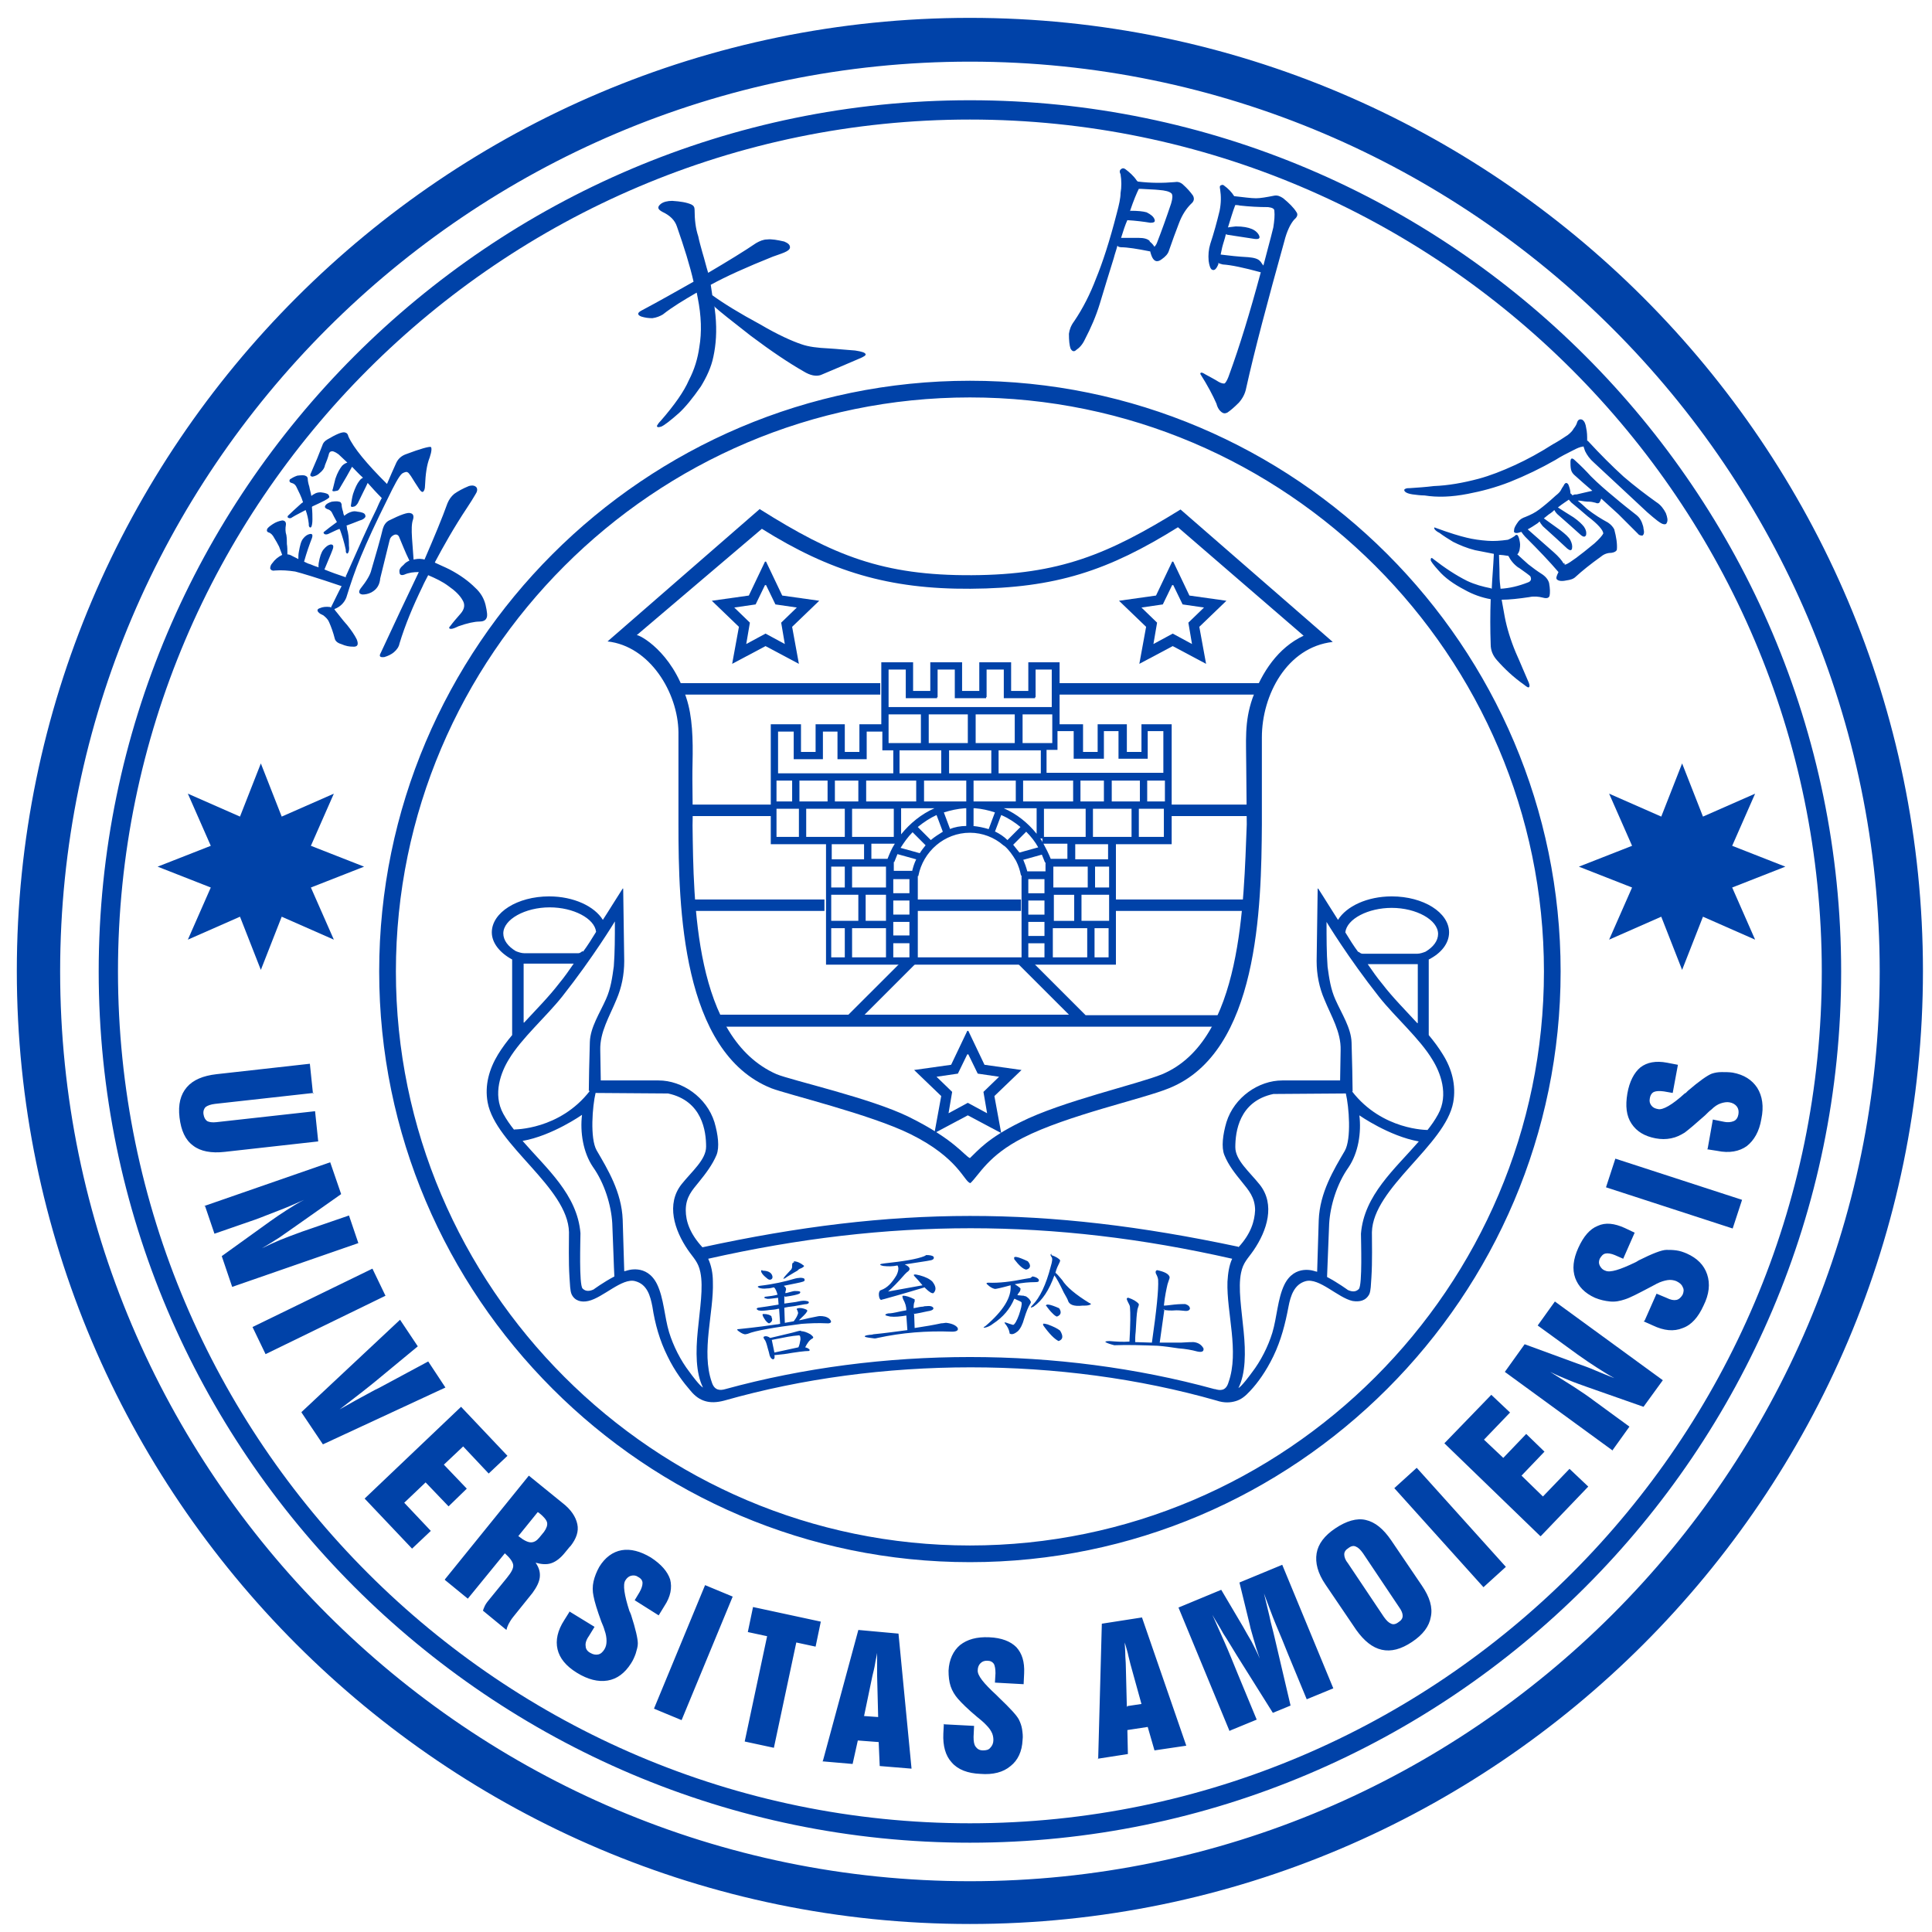 <?xml version="1.0" encoding="UTF-8"?>
<svg width="100pt" height="100pt" version="1.1" viewBox="0 0 100 100" xmlns="http://www.w3.org/2000/svg" xmlns:cc="http://creativecommons.org/ns#" xmlns:dc="http://purl.org/dc/elements/1.1/" xmlns:rdf="http://www.w3.org/1999/02/22-rdf-syntax-ns#">
<g transform="matrix(.404 0 0 .404 -.697 -.723)" fill="#0042a8" fill-rule="evenodd">
<path d="m35.145 99.598 2.672 6.812 6.68-2.938-2.941 6.68 6.816 2.672-6.816 2.672 2.941 6.68-6.68-2.941-2.672 6.816-2.672-6.816-6.68 2.941 2.938-6.68-6.812-2.672 6.812-2.672-2.938-6.68 6.68 2.938zm182.09 0 2.672 6.812 6.68-2.938-2.938 6.68 6.812 2.672-6.812 2.672 2.938 6.68-6.68-2.941-2.672 6.816-2.672-6.816-6.68 2.941 2.941-6.68-6.816-2.672 6.816-2.672-2.941-6.68 6.68 2.938z"/>
<path d="m205.07 58.117c0-0.469 0-0.934-0.133-1.535-0.066-0.469-0.199-0.805-0.469-1.004-0.266-0.133-0.535-0.066-0.668 0.27-0.066 0.266-0.199 0.531-0.469 0.867-0.133 0.266-0.398 0.535-0.734 0.801-0.602 0.402-1.199 0.801-1.938 1.203-1.668 1.066-3.269 1.938-4.875 2.672-1.602 0.734-3.141 1.336-4.609 1.734-2.004 0.535-3.941 0.871-5.742 0.938-1.07 0.133-2.07 0.199-3.074 0.266-0.199 0-0.402 0-0.535 0.066-0.199 0.066-0.266 0.203-0.066 0.402 0.133 0.133 0.469 0.266 0.938 0.332 0.531 0.07 1.066 0.137 1.535 0.137 1.668 0.266 3.473 0.199 5.543-0.203 1.738-0.332 3.539-0.801 5.41-1.535 2.004-0.801 3.941-1.738 5.812-2.805 0.734-0.469 1.402-0.801 2.07-1.137 0.402-0.199 0.734-0.398 1.203-0.535 0.133 0 0.266-0.066 0.332-0.066 0.066 0.203 0.137 0.402 0.203 0.602 0.266 0.535 0.602 1.004 1.133 1.469 2.207 2.07 4.477 4.144 6.816 6.348 1.066 0.934 1.734 1.469 2.07 1.535 0.266 0.066 0.398 0 0.465-0.199 0.137-0.27 0.066-0.668-0.133-1.203-0.266-0.535-0.668-1.07-1.203-1.402-1.402-1.004-2.805-2.07-4.207-3.273-1.469-1.336-3.004-2.871-4.543-4.543-0.066-0.066-0.066-0.066-0.133-0.066zm-60.051-24.715c0.066 0 0.199 0.066 0.336 0.066 0.801 0 2.07 0.199 3.738 0.535 0 0.066 0.066 0.266 0.133 0.469 0.27 0.801 0.738 1 1.336 0.531 0.469-0.332 0.805-0.668 0.938-1.133 0.398-1.137 0.801-2.273 1.27-3.477 0.398-1.066 0.934-1.867 1.535-2.469 0.402-0.336 0.469-0.668 0.266-1.07-0.332-0.469-0.734-0.934-1.336-1.469-0.332-0.266-0.668-0.336-1-0.266-1.535 0.133-3.074 0.133-4.742-0.07 0 0-0.066-0.066-0.133-0.133-0.402-0.602-0.938-1.066-1.473-1.469-0.199-0.133-0.398-0.133-0.598 0.066-0.137 0.133-0.137 0.336 0 0.602 0.133 0.801 0.133 1.672 0 2.406 0 0.668-0.203 1.535-0.469 2.535-0.938 3.676-1.871 6.481-2.672 8.418-0.734 1.938-1.672 3.809-2.805 5.477-0.402 0.535-0.602 1.07-0.668 1.605 0 0.867 0.066 1.469 0.199 1.867 0.199 0.402 0.469 0.469 0.734 0.203 0.402-0.27 0.801-0.668 1.137-1.402 0.734-1.402 1.402-2.941 1.871-4.477 0.598-2.004 1.199-3.941 1.801-5.879 0.133-0.535 0.336-1.066 0.469-1.602zm4.008-0.734c-0.266-0.27-0.734-0.402-1.402-0.402h-2.269c0.266-0.867 0.531-1.668 0.801-2.269 1.137 0.066 2.137 0.199 2.938 0.332 0.535 0 0.668-0.133 0.535-0.465-0.133-0.336-0.469-0.602-1-0.871-0.469-0.133-1.137-0.199-2.074-0.199 0 0-0.066 0.066-0.066 0.066 0.469-1.402 0.871-2.336 1.137-2.871h0.336c0.867 0.066 1.602 0.066 2.203 0.133 0.867 0.066 1.402 0.199 1.668 0.469 0.137 0.199 0.137 0.602-0.066 1.27-0.602 1.801-1.203 3.473-1.801 5.008-0.07 0.199-0.203 0.402-0.336 0.535-0.133-0.199-0.266-0.402-0.602-0.668zm8.75 2.805c0.133 0.066 0.336 0.133 0.602 0.199 1.07 0.066 2.672 0.402 4.875 1.004-1.402 5.211-2.738 9.551-4.008 13.023-0.199 0.602-0.398 1.004-0.598 1.203-0.137 0.066-0.469 0-0.805-0.199-0.531-0.336-1.066-0.602-1.668-0.938-0.402-0.266-0.668-0.332-0.668-0.066 0.934 1.473 1.602 2.738 2.07 3.809 0.133 0.535 0.402 0.934 0.734 1.137 0.199 0.133 0.402 0.133 0.668 0 0.402-0.27 0.867-0.668 1.469-1.27 0.469-0.535 0.801-1.137 0.938-1.871 1.066-4.809 2.738-11.09 4.875-18.77 0.332-1.336 0.801-2.269 1.27-2.805 0.398-0.336 0.535-0.668 0.266-1.004-0.332-0.535-0.934-1.133-1.668-1.734-0.402-0.27-0.734-0.402-1.137-0.336-1 0.199-1.805 0.336-2.336 0.336-0.668 0-1.605-0.137-2.809-0.27-0.332-0.535-0.801-1-1.27-1.336-0.133-0.133-0.266-0.133-0.398-0.066-0.199 0.066-0.199 0.199-0.133 0.535 0.133 0.867 0.133 1.738-0.066 2.738-0.336 1.402-0.738 2.871-1.203 4.273-0.203 0.668-0.27 1.406-0.203 2.141 0.07 0.531 0.203 0.934 0.336 1.066 0.332 0.27 0.602 0.066 0.867-0.535 0-0.066 0.066-0.133 0.066-0.133zm5.41-0.199c-0.266-0.336-0.801-0.469-1.535-0.535-1.27-0.066-2.473-0.199-3.539-0.336 0.066-0.266 0.133-0.598 0.199-0.934 0.133-0.535 0.336-1.07 0.469-1.668 0 0 0.066 0 0.199 0.066 1.336 0.199 2.539 0.398 3.473 0.531 0.535 0.07 0.734-0.066 0.602-0.398-0.133-0.336-0.469-0.668-0.934-0.867-0.469-0.203-1.137-0.336-2.07-0.336-0.402 0.066-0.734 0.066-1.004 0.133 0.336-1.066 0.602-2.004 0.938-2.871 0.133 0 0.332 0 0.598 0.066 1.203 0.133 2.406 0.199 3.609 0.199 0.535 0.066 0.801 0.203 0.801 0.469 0.066 0.602 0 1.27-0.133 2.137-0.402 1.672-0.867 3.273-1.27 4.879-0.133-0.137-0.199-0.27-0.336-0.469zm-70 5.742c0.734 0.668 2.336 1.938 4.742 3.809 2.672 2.004 4.875 3.473 6.746 4.543 0.867 0.535 1.602 0.668 2.203 0.469 1.738-0.738 3.34-1.406 4.875-2.074 0.668-0.266 0.938-0.465 0.871-0.598-0.066-0.203-0.469-0.336-1.336-0.469-1.07-0.066-2.207-0.199-3.406-0.27-1.402-0.066-2.539-0.199-3.477-0.531-1.199-0.402-3.004-1.203-5.273-2.539-2.606-1.402-4.676-2.672-6.148-3.742-0.066-0.465-0.133-0.867-0.199-1.336 1.938-1.066 4.609-2.269 7.949-3.606 0.535-0.199 1-0.336 1.469-0.535s0.734-0.402 0.734-0.668c0-0.332-0.266-0.535-0.734-0.734-0.867-0.199-1.602-0.336-2.203-0.266-0.469 0-0.938 0.199-1.402 0.465-1.469 1.004-3.543 2.273-6.144 3.809-0.27-0.867-0.469-1.738-0.738-2.606-0.199-0.734-0.398-1.402-0.531-2.07-0.336-1.004-0.469-2.137-0.469-3.406 0-0.336-0.133-0.535-0.402-0.668-0.602-0.27-1.402-0.402-2.469-0.469-0.602 0-1.137 0.133-1.473 0.402-0.465 0.398-0.398 0.668 0.203 1 1 0.469 1.602 1.07 1.871 1.871 0.934 2.672 1.668 5.012 2.137 7.082-2.137 1.199-4.344 2.469-6.746 3.738-0.469 0.27-0.469 0.535 0.066 0.734 0.465 0.137 0.867 0.203 1.402 0.203 0.535-0.066 1-0.27 1.336-0.469 1.27-1.004 2.738-1.871 4.34-2.805 0.066 0.199 0.066 0.398 0.137 0.668 0.465 2.336 0.531 4.406 0.199 6.344-0.199 1.402-0.602 2.805-1.336 4.211-0.602 1.402-1.805 3.137-3.609 5.207-0.266 0.27-0.398 0.469-0.465 0.602-0.066 0.203 0.133 0.27 0.535 0.133 0.332-0.133 1.066-0.668 2.269-1.734 0.801-0.734 1.738-1.871 2.805-3.406 0.734-1.203 1.336-2.473 1.605-3.809 0.332-1.535 0.465-3.273 0.266-5.344-0.066-0.402-0.066-0.734-0.133-1.137zm-51.434 25.652c0.465-0.203 1-0.469 1.535-0.734 0.266-0.137 0.469-0.27 0.602-0.402 0.066-0.066 0-0.199-0.066-0.332-0.066-0.137-0.402-0.27-1.004-0.336-0.332 0-0.602 0.066-0.801 0.199-0.133 0.066-0.266 0.137-0.402 0.27-0.066-0.402-0.199-0.801-0.266-1.203-0.133-0.402-0.199-0.801-0.199-1.004 0-0.199-0.133-0.332-0.336-0.398-0.133-0.066-0.465-0.066-1 0-0.402 0.133-0.734 0.332-0.938 0.469-0.133 0.199-0.066 0.398 0.203 0.465 0.266 0.066 0.465 0.203 0.602 0.469 0.332 0.668 0.668 1.336 0.867 2.004-0.066 0.066-0.133 0.066-0.199 0.133-0.738 0.668-1.336 1.203-1.738 1.605-0.066 0.133-0.066 0.199 0.066 0.266 0.133 0.066 0.336 0.066 0.469-0.066 0.535-0.336 1.133-0.602 1.734-0.938 0.203 0.535 0.336 1.137 0.402 1.738 0 0.199 0 0.336 0.066 0.402 0.066 0.133 0.199 0.133 0.266 0 0.07-0.137 0.137-0.469 0.137-0.938 0-0.398 0-0.934-0.066-1.602zm4.34 2.469c0.535-0.199 1.07-0.398 1.738-0.668 0.266-0.066 0.535-0.199 0.668-0.398 0.066-0.066 0.066-0.199 0-0.336-0.066-0.199-0.402-0.332-1.004-0.398-0.266-0.066-0.535-0.066-0.867 0.066-0.199 0.066-0.469 0.199-0.801 0.469-0.066-0.137-0.133-0.336-0.133-0.469-0.137-0.402-0.203-0.734-0.203-1.004-0.066-0.199-0.133-0.332-0.332-0.332-0.133-0.066-0.469-0.066-0.938 0-0.398 0.133-0.668 0.266-0.801 0.469-0.133 0.199-0.066 0.332 0.199 0.465 0.27 0.066 0.469 0.203 0.602 0.402 0.203 0.398 0.402 0.801 0.668 1.27-0.734 0.535-1.27 0.934-1.668 1.27-0.066 0.066-0.066 0.133 0.066 0.266 0.133 0.066 0.266 0.066 0.469 0 0.465-0.199 0.934-0.469 1.469-0.668 0 0 0 0.066 0.066 0.133 0.266 0.734 0.535 1.605 0.734 2.539 0 0.199 0 0.336 0.066 0.402 0.066 0.133 0.199 0.133 0.27-0.066 0.066-0.137 0.133-0.402 0.066-0.871 0-0.465 0-1.066-0.137-1.734-0.066-0.203-0.133-0.469-0.133-0.734zm-1.535 10.688c0.734-0.266 1.27-0.801 1.535-1.469 0.535-1.734 1.137-3.539 1.871-5.277 0.801-1.938 1.938-4.406 3.406-7.348 0.867-1.801 1.469-2.938 1.871-3.273 0.332-0.199 0.602-0.266 0.734-0.133 0.066 0 0.199 0.203 0.402 0.469 0.332 0.535 0.668 1.07 1.066 1.668 0.199 0.27 0.336 0.402 0.469 0.336 0.133-0.066 0.266-0.336 0.266-0.801 0.066-1.402 0.203-2.606 0.602-3.609 0.27-0.801 0.27-1.27 0.133-1.336-0.199-0.066-1.27 0.203-3.203 0.938-0.535 0.199-0.938 0.535-1.203 1.066-0.402 0.871-0.801 1.805-1.203 2.738-2.606-2.602-4.273-4.606-4.941-6.078-0.07-0.332-0.203-0.465-0.469-0.531-0.402-0.07-1.137 0.266-2.273 0.934-0.332 0.199-0.531 0.469-0.598 0.734-0.402 1.07-0.871 2.203-1.406 3.406-0.199 0.402-0.199 0.535 0.137 0.602 0.332-0.066 0.668-0.199 0.934-0.469 0.336-0.266 0.602-0.602 0.668-1 0.199-0.469 0.402-1.004 0.535-1.535 0.066-0.137 0.133-0.203 0.199-0.203 0.199-0.133 0.535 0 1.004 0.336 0.332 0.332 0.734 0.668 1.133 1.066-0.199 0.066-0.398 0.137-0.668 0.402-0.266 0.332-0.602 0.867-0.867 1.668-0.133 0.469-0.199 0.871-0.332 1.336-0.137 0.27 0 0.336 0.531 0.203 0.137 0 0.27-0.133 0.402-0.402 0.602-1 1.137-1.938 1.535-2.672 0.402 0.402 0.871 0.938 1.402 1.402-0.133 0.066-0.332 0.203-0.465 0.402-0.27 0.332-0.535 0.867-0.805 1.668-0.133 0.469-0.199 0.938-0.266 1.402-0.066 0.27 0.066 0.336 0.469 0.203 0.133-0.066 0.266-0.203 0.398-0.402 0.469-1 0.938-1.871 1.27-2.606 0.535 0.602 1.137 1.27 1.805 1.938-0.266 0.469-0.469 0.938-0.668 1.402-1.07 2.137-2.34 5.012-3.875 8.484-0.066 0.066-0.066 0.133-0.066 0.266-1-0.332-1.938-0.668-2.738-1 0.402-1.004 0.801-1.871 1.07-2.606 0.133-0.402 0.066-0.602-0.27-0.602-0.332 0.066-0.602 0.266-0.934 0.668-0.27 0.336-0.469 0.934-0.602 1.738 0 0.199-0.066 0.398 0 0.531-0.402-0.133-0.801-0.266-1.07-0.398-0.266-0.066-0.535-0.199-0.801-0.336 0.336-1.199 0.668-2.137 1.004-3.004 0.133-0.402 0.066-0.602-0.27-0.535-0.332 0.066-0.602 0.266-0.867 0.602-0.27 0.332-0.402 0.934-0.535 1.668-0.066 0.336-0.066 0.602-0.066 0.938-0.402-0.199-0.668-0.336-0.801-0.402-0.203-0.133-0.469-0.199-0.602-0.199 0-0.535 0-0.934-0.066-1.336 0-0.336 0-0.734-0.066-1.137-0.137-0.398-0.137-0.867-0.066-1.27 0.066-0.398-0.137-0.602-0.469-0.602-0.402 0.07-0.801 0.203-1.203 0.469-0.402 0.27-0.668 0.469-0.734 0.668-0.066 0.199 0 0.336 0.199 0.402 0.27 0.066 0.535 0.332 0.734 0.734 0.203 0.332 0.402 0.668 0.602 1.066 0.133 0.336 0.27 0.738 0.402 1.07-0.535 0.266-0.938 0.602-1.27 1.07-0.199 0.199-0.266 0.465-0.266 0.668 0.066 0.199 0.266 0.332 0.598 0.266 0.871-0.066 1.738 0 2.606 0.133 0.805 0.203 2.809 0.801 5.945 1.871-0.465 0.867-0.867 1.738-1.27 2.539-0.066 0.066-0.066 0.133-0.066 0.199 0 0-0.066 0-0.133-0.066-0.535-0.066-1 0-1.27 0.133-0.469 0.133-0.469 0.402 0 0.734 0.133 0.066 0.27 0.137 0.402 0.203 0.332 0.266 0.602 0.531 0.734 0.867 0.266 0.602 0.535 1.336 0.734 2.137 0.066 0.27 0.332 0.535 0.801 0.668 0.602 0.266 1.07 0.336 1.469 0.336 0.668 0.066 0.805-0.27 0.535-0.938-0.266-0.535-0.668-1.133-1.203-1.801-0.668-0.738-1.133-1.406-1.535-1.871zm12.891-6.012c1.07-2.004 2.406-4.406 4.141-7.012 0.402-0.602 0.734-1.137 1.004-1.602 0.266-0.402 0.332-0.668 0.199-0.938-0.199-0.266-0.535-0.332-1-0.199-0.805 0.332-1.402 0.668-1.871 1-0.402 0.336-0.668 0.734-0.867 1.203-0.668 1.871-1.672 4.277-2.941 7.215-0.066 0-0.199-0.066-0.332-0.066-0.402-0.066-0.734 0-1.07 0.066-0.066-0.867-0.133-1.805-0.199-2.738-0.066-1.07-0.066-1.871 0.133-2.406 0.133-0.465 0-0.734-0.336-0.801-0.332-0.133-1.266 0.199-2.738 0.934-0.398 0.203-0.668 0.602-0.801 1.07-0.332 1.402-0.867 3.207-1.469 5.277-0.133 0.602-0.602 1.402-1.402 2.402-0.27 0.402-0.199 0.672 0.266 0.738 0.336 0 0.734-0.066 1.137-0.27 0.734-0.398 1.07-1 1.137-1.801 0.133-0.535 0.531-2.141 1.199-4.879 0.07-0.332 0.27-0.535 0.535-0.668 0.27-0.133 0.535-0.066 0.668 0.203 0.402 0.934 0.801 2.004 1.336 3.07-0.266 0.133-0.535 0.27-0.734 0.535-0.398 0.332-0.602 0.602-0.535 0.934 0 0.336 0.203 0.469 0.602 0.336 0.602-0.27 1.203-0.336 1.871-0.336-1.535 3.207-3.141 6.613-4.875 10.355-0.27 0.465-0.066 0.602 0.465 0.535 0.469-0.137 0.871-0.336 1.203-0.602 0.402-0.336 0.668-0.734 0.734-1.137 0.734-2.406 1.738-4.809 2.941-7.281 0.199-0.469 0.465-0.934 0.734-1.469 0.934 0.402 1.805 0.801 2.606 1.402 0.867 0.602 1.469 1.203 1.801 1.805 0.336 0.535 0.27 1.133-0.266 1.734-0.469 0.535-0.934 1.07-1.336 1.605-0.199 0.199-0.133 0.332 0.133 0.332 0.203 0 0.535-0.133 0.938-0.332 1.133-0.402 2.07-0.602 2.672-0.602 0.465 0 0.801-0.133 0.934-0.469 0.133-0.266 0.066-0.801-0.133-1.668-0.199-0.805-0.602-1.539-1.336-2.207-0.801-0.801-1.871-1.602-3.273-2.336-0.668-0.336-1.336-0.602-1.871-0.867zm139.2-3.871c0.137 0.199 0.27 0.398 0.469 0.602 1.672 1.668 3.141 3.203 4.277 4.539-0.27 0.535-0.336 0.805-0.203 0.938 0.203 0.199 0.602 0.266 1.203 0.133 0.535-0.066 0.934-0.199 1.203-0.469 0.801-0.734 1.871-1.602 3.273-2.606 0.398-0.332 0.867-0.465 1.336-0.465 0.398-0.066 0.602-0.203 0.668-0.402 0.066-0.734-0.066-1.602-0.336-2.606-0.133-0.266-0.398-0.602-0.801-0.867-0.867-0.469-1.738-1.004-2.672-1.738-0.402-0.398-0.801-0.734-1.203-1.066h0.27c0.398 0.066 0.801 0.133 1.27 0.133 0.199 0 0.465 0.066 0.734 0.133 0.266 0.133 0.465 0.066 0.531-0.066 0.07-0.133 0.137-0.266 0.203-0.469 0.668 0.602 1.402 1.27 2.203 2.004 0.934 0.938 1.738 1.738 2.473 2.473 0.133 0.199 0.332 0.266 0.602 0.266 0.199-0.133 0.266-0.398 0.133-0.934 0-0.133-0.066-0.402-0.199-0.734-0.137-0.336-0.336-0.668-0.668-0.938-0.938-0.734-1.871-1.469-2.809-2.269-1.133-0.934-2.137-1.805-3.07-2.738-0.602-0.668-1.27-1.336-2.004-2.004-0.402-0.402-0.602-0.336-0.602 0.199 0 0.27 0 0.602 0.066 0.938 0.066 0.332 0.266 0.602 0.602 0.867 0.602 0.535 1.336 1.203 2.137 1.871-0.535 0.133-1.203 0.266-2.004 0.465-0.199 0-0.402 0-0.535 0.137-0.066-0.137-0.199-0.203-0.266-0.27 0-0.398-0.133-0.801-0.27-1.133-0.066-0.137-0.199-0.203-0.332-0.203-0.066 0.066-0.199 0.133-0.266 0.336-0.137 0.199-0.27 0.398-0.402 0.668-0.133 0.199-0.336 0.398-0.602 0.602-0.867 0.801-1.602 1.402-2.137 1.801-0.535 0.402-1.07 0.668-1.738 0.938-0.398 0.133-0.734 0.332-0.934 0.602-0.336 0.465-0.535 0.801-0.535 1.066-0.066 0.27 0 0.402 0.336 0.402 0.133 0 0.332-0.066 0.531-0.133zm5.414 4.074c-0.203-0.402-0.668-0.938-1.27-1.469-1.203-1.07-2.273-2.004-3.34-2.941 0.398-0.199 0.801-0.469 1.199-0.734 0.137-0.066 0.203-0.199 0.336-0.266 0.066 0.199 0.199 0.332 0.402 0.602 1.199 1.066 2.269 2.07 3.137 2.871 0.336 0.266 0.535 0.266 0.602 0 0.066-0.336 0-0.668-0.199-1.07-0.199-0.398-0.668-0.801-1.27-1.27-0.734-0.531-1.469-1.066-2.137-1.535 0.266-0.199 0.535-0.469 0.867-0.668 0.199-0.133 0.336-0.266 0.469-0.402 0.066 0.137 0.199 0.336 0.398 0.535 1.137 1.004 2.207 1.938 3.008 2.672 0.332 0.27 0.535 0.27 0.668 0 0.066-0.332 0-0.668-0.27-1.066-0.266-0.336-0.668-0.734-1.336-1.203-0.734-0.469-1.402-0.867-2.004-1.27 0.668-0.535 1.137-0.801 1.406-1.004 0.066 0.137 0.199 0.203 0.266 0.336 0.801 0.668 1.535 1.27 2.137 1.805 1.336 1 2.004 1.801 2.004 2.203-0.133 0.266-0.535 0.734-1.137 1.27-1.934 1.602-3.137 2.473-3.606 2.672 0 0-0.066 0-0.199 0.066 0 0 0-0.133-0.066-0.266zm-9.352 3.137c-1.004-0.199-2.004-0.465-3.008-0.934-1.469-0.734-2.871-1.668-4.34-2.805-0.203-0.199-0.336-0.199-0.336 0.133 0 0.133 0.336 0.602 1.004 1.336 0.801 0.934 1.934 1.738 3.34 2.473 1.066 0.602 2.203 1 3.34 1.203-0.07 1.934-0.07 3.871 0 5.809 0 0.734 0.266 1.402 0.801 2.004 1 1.137 2.137 2.203 3.473 3.141 0.332 0.266 0.535 0.398 0.602 0.332 0.133-0.066 0.133-0.266 0-0.602-0.535-1.199-1.07-2.535-1.672-3.871-0.668-1.605-1.133-3.141-1.402-4.543-0.133-0.734-0.266-1.469-0.398-2.203 1 0 2.203-0.137 3.539-0.336 0.602-0.133 1.203-0.066 1.738 0.066 0.465 0.133 0.801 0.066 0.867-0.266 0.066-0.336 0.066-0.871-0.066-1.605-0.133-0.465-0.469-0.867-1.004-1.199-0.535-0.336-1.066-0.734-1.668-1.203-0.402-0.336-0.801-0.734-1.402-1.27 0.133-0.133 0.199-0.266 0.266-0.469 0.066-0.332 0.133-0.734 0.066-1.066-0.066-0.402-0.133-0.668-0.266-0.871-0.066-0.133-0.27-0.133-0.402 0.066-0.199 0.137-0.535 0.336-0.867 0.469-0.938 0.133-1.805 0.199-2.606 0.133-0.934-0.066-1.871-0.199-2.672-0.398-0.867-0.203-2.203-0.602-4.008-1.27-0.133-0.066-0.199-0.066-0.133 0.133 0.066 0.133 0.266 0.336 0.668 0.535 0.535 0.398 1.066 0.734 1.734 1.137 0.805 0.398 1.738 0.801 2.809 1.066 0.598 0.133 1.469 0.27 2.402 0.469v0.133c-0.066 1.469-0.199 2.871-0.266 4.34zm3.539-2.672c0.867 0.602 1.402 1.004 1.535 1.137 0.199 0.402 0.066 0.668-0.332 0.801-1.203 0.469-2.34 0.734-3.477 0.801-0.066-0.531-0.133-1.133-0.133-1.668 0-1.203-0.066-2.07-0.066-2.672 0.336 0 0.801 0.066 1.203 0.133 0.266 0.535 0.668 1.07 1.336 1.539z"/>
<path d="m208.35 187.64-13.828-10.086 2.539-3.543 6.746 2.473c0.734 0.266 1.535 0.535 2.273 0.867 0.801 0.336 1.602 0.668 2.469 1.004-0.734-0.402-1.469-0.867-2.203-1.336-0.734-0.469-1.535-1.004-2.473-1.672l-5.141-3.738 2.203-3.074 13.828 10.086-2.473 3.406-7.215-2.535c-0.734-0.27-1.535-0.535-2.336-0.871-0.805-0.332-1.605-0.668-2.406-1.066 1.07 0.668 2.137 1.336 3.074 1.938 0.934 0.598 1.801 1.199 2.602 1.801l4.477 3.273-2.203 3.074zm12.156-38.676 0.668-3.742 1.336 0.27c0.602 0.133 1.004 0.066 1.336-0.066 0.336-0.137 0.535-0.469 0.602-0.871 0.066-0.398 0-0.734-0.199-1-0.203-0.27-0.535-0.469-0.938-0.535-0.332-0.066-0.734 0-1.133 0.133-0.402 0.133-0.805 0.402-1.203 0.801-0.199 0.137-0.469 0.402-0.801 0.734-1.203 1.07-2.07 1.805-2.606 2.207-0.535 0.332-1.07 0.602-1.738 0.734-0.668 0.133-1.27 0.133-2.004 0-1.402-0.27-2.402-0.867-3.07-1.871-0.668-1-0.805-2.269-0.535-3.875 0.266-1.535 0.867-2.672 1.668-3.34 0.871-0.668 2.004-0.867 3.406-0.602l1.402 0.27-0.668 3.606-1.133-0.199c-0.535-0.066-0.938-0.066-1.27 0.066-0.27 0.133-0.469 0.402-0.535 0.867-0.066 0.336 0 0.602 0.199 0.871 0.203 0.266 0.469 0.398 0.871 0.465 0.602 0.133 1.801-0.535 3.406-2.004l0.133-0.066 0.266-0.266c1.473-1.27 2.539-2.004 3.074-2.207 0.402-0.133 0.801-0.199 1.27-0.199s0.934 0 1.402 0.066c1.469 0.27 2.473 0.938 3.141 1.938 0.668 1.07 0.867 2.406 0.531 4.008-0.266 1.605-0.934 2.738-1.867 3.473-0.938 0.668-2.207 0.938-3.809 0.602l-1.27-0.199zm3.207 10.219-16.23-5.277 1.199-3.672 16.234 5.277zm-11.289 11.824 1.535-3.473 1.27 0.531c0.535 0.27 0.938 0.336 1.27 0.27 0.336-0.066 0.602-0.336 0.801-0.668 0.137-0.336 0.203-0.668 0-1.004-0.133-0.332-0.398-0.531-0.801-0.734-0.332-0.133-0.734-0.199-1.137-0.133-0.398 0.066-0.867 0.199-1.402 0.469-0.199 0.133-0.531 0.266-1 0.535-1.402 0.734-2.406 1.266-3.074 1.469-0.602 0.199-1.203 0.332-1.871 0.266-0.668-0.066-1.266-0.199-1.934-0.469-1.336-0.598-2.141-1.469-2.539-2.535-0.402-1.137-0.27-2.406 0.398-3.875s1.473-2.406 2.473-2.805c1.004-0.469 2.137-0.336 3.473 0.266l1.27 0.602-1.469 3.34-1.07-0.469c-0.465-0.199-0.934-0.266-1.199-0.199-0.336 0.066-0.535 0.332-0.738 0.668-0.133 0.332-0.133 0.602 0 0.867 0.137 0.27 0.336 0.535 0.738 0.668 0.598 0.27 1.867-0.133 3.805-1.066l0.133-0.066 0.336-0.203c1.738-0.867 2.938-1.336 3.539-1.336 0.402 0 0.801 0 1.27 0.066s0.867 0.203 1.336 0.402c1.336 0.602 2.203 1.469 2.606 2.672 0.402 1.203 0.266 2.539-0.469 4.008-0.668 1.469-1.535 2.473-2.672 2.871-1.133 0.469-2.402 0.336-3.805-0.332l-1.203-0.535zm-13.359 27.586-12.289-11.891 6.012-6.211 2.402 2.269-3.34 3.477 2.473 2.336 2.938-3.07 2.34 2.269-2.941 3.074 2.742 2.672 3.406-3.543 2.402 2.273-6.078 6.344zm-7.281 6.547-11.422-12.691 2.871-2.606 11.422 12.691zm-17.367-3.074 4.609 6.883c0.336 0.465 0.602 0.734 0.934 0.867 0.27 0.133 0.602 0.066 0.938-0.199 0.332-0.203 0.535-0.469 0.535-0.805 0-0.332-0.137-0.668-0.469-1.133l-4.609-6.883c-0.332-0.465-0.602-0.734-0.934-0.867-0.27-0.133-0.602-0.066-0.938 0.199-0.332 0.203-0.535 0.469-0.535 0.805 0 0.332 0.137 0.734 0.469 1.133zm-2.871 2.738c-1.004-1.469-1.336-2.805-1.137-4.008 0.199-1.199 1.004-2.269 2.406-3.203 1.402-0.938 2.738-1.336 3.875-1.07 1.199 0.266 2.269 1.137 3.269 2.606l3.941 5.812c1.004 1.469 1.402 2.805 1.137 4.008-0.199 1.199-1 2.269-2.406 3.203-1.402 0.938-2.672 1.27-3.871 1.004-1.203-0.266-2.273-1.137-3.273-2.539zm-12.293 18.77-6.543-15.828 5.477-2.273 2.805 4.746c0.336 0.598 0.668 1.199 1.07 1.867 0.332 0.668 0.734 1.402 1.066 2.207-0.332-0.938-0.602-1.805-0.801-2.539-0.199-0.734-0.402-1.336-0.469-1.738l-1.336-5.477 5.481-2.269 6.543 15.828-3.406 1.402-2.402-5.809c-0.469-1.203-1.004-2.473-1.539-3.742-0.531-1.27-1-2.606-1.535-4.008 0.336 1.469 0.668 2.672 0.867 3.676 0.27 1 0.402 1.602 0.469 1.867l2.07 8.82-2.269 0.934-4.609-7.348c-0.668-1.07-1.203-2.004-1.738-2.805-0.465-0.867-1-1.672-1.402-2.406 0.535 1.203 1.07 2.406 1.605 3.609 0.531 1.199 1.066 2.535 1.668 4.008l2.406 5.809-3.406 1.402zm-16.832 3.609 0.469-17.367 5.144-0.801 5.676 16.43-4.074 0.602-0.867-3.004-2.606 0.398 0.066 3.074-3.875 0.602zm3.742-6.812 1.805-0.27-1.406-5.074c-0.066-0.336-0.199-0.734-0.266-1.07-0.066-0.398-0.266-1-0.469-1.734 0 0.465 0.066 0.934 0.066 1.469 0 0.465 0.07 1 0.07 1.535l0.133 5.277zm-23.445 2.336 3.805 0.199-0.066 1.406c0 0.598 0.066 1 0.27 1.266 0.199 0.27 0.465 0.469 0.934 0.469 0.402 0 0.734-0.066 0.938-0.332 0.266-0.27 0.398-0.602 0.398-1.004 0-0.332-0.066-0.734-0.266-1.066-0.203-0.402-0.535-0.738-0.938-1.137-0.199-0.199-0.465-0.402-0.867-0.734-1.203-1.004-2.004-1.805-2.473-2.34-0.398-0.465-0.734-1-0.934-1.602-0.199-0.602-0.266-1.27-0.266-2.004 0.066-1.402 0.598-2.539 1.469-3.273 0.934-0.734 2.137-1.07 3.738-1 1.605 0.066 2.738 0.531 3.477 1.266 0.734 0.805 1.066 1.871 1 3.34l-0.066 1.406-3.676-0.203 0.07-1.203c0-0.531-0.07-0.934-0.203-1.199-0.199-0.27-0.465-0.402-0.867-0.402-0.336 0-0.602 0.066-0.867 0.336-0.203 0.199-0.336 0.531-0.336 0.867-0.066 0.668 0.734 1.668 2.406 3.207l0.332 0.332c1.402 1.336 2.273 2.273 2.539 2.805 0.199 0.402 0.336 0.801 0.402 1.203 0.066 0.469 0.133 0.938 0.066 1.402-0.066 1.469-0.602 2.606-1.539 3.34-0.934 0.801-2.269 1.137-3.871 1.004-1.605-0.066-2.875-0.535-3.676-1.473-0.801-0.867-1.133-2.137-1.066-3.672l0.066-1.27zm-15.562 4.676 4.539-16.766 5.144 0.469 1.672 17.301-4.078-0.336-0.133-3.07-2.672-0.203-0.668 3.008-3.875-0.336zm5.207-5.742 1.871 0.133-0.133-5.277v-1.137-1.801c-0.066 0.465-0.199 0.934-0.266 1.402-0.07 0.465-0.203 1-0.336 1.535l-1.07 5.144zm-15.227 3.269 2.871-13.492-2.473-0.531 0.668-3.207 8.684 1.871-0.668 3.203-2.473-0.531-2.871 13.492zm-11.625-4.207 6.547-15.828 3.539 1.469-6.547 15.828zm-10.887-12.488 3.273 2.004-0.734 1.199c-0.336 0.469-0.469 0.938-0.402 1.27 0 0.336 0.199 0.668 0.602 0.871 0.332 0.199 0.668 0.266 1 0.199 0.336-0.066 0.602-0.336 0.805-0.668 0.199-0.336 0.266-0.668 0.266-1.07 0-0.398-0.066-0.867-0.266-1.402-0.066-0.266-0.203-0.602-0.402-1.066-0.535-1.473-0.867-2.539-1-3.273-0.137-0.602-0.137-1.27 0-1.871 0.133-0.602 0.398-1.27 0.734-1.871 0.734-1.203 1.734-1.938 2.871-2.137 1.137-0.199 2.406 0.133 3.742 0.934 1.336 0.871 2.137 1.805 2.469 2.805 0.27 1.07 0.066 2.207-0.734 3.41l-0.734 1.199-3.074-1.938 0.602-1c0.27-0.469 0.402-0.867 0.402-1.203 0-0.332-0.199-0.602-0.602-0.801-0.266-0.199-0.602-0.199-0.867-0.133-0.27 0.066-0.535 0.266-0.734 0.602-0.336 0.531-0.137 1.867 0.531 3.941l0.07 0.133 0.133 0.332c0.602 1.871 0.867 3.074 0.867 3.676 0 0.398-0.133 0.801-0.266 1.27-0.137 0.398-0.336 0.867-0.602 1.27-0.801 1.266-1.805 2.004-3.008 2.203s-2.539-0.133-3.941-1.004c-1.402-0.867-2.203-1.867-2.469-3.004-0.27-1.137 0-2.406 0.867-3.742l0.668-1.066zm-6.481-9.621c0.668 0.535 1.203 0.801 1.605 0.801 0.398 0 0.734-0.199 1.066-0.602l0.602-0.734c0.336-0.465 0.469-0.867 0.402-1.199-0.066-0.336-0.469-0.805-1.07-1.27l-0.133-0.066-2.539 3.137zm-9.418 5.543 10.754-13.289 4.277 3.473c1.133 0.867 1.734 1.801 1.934 2.738 0.203 0.934-0.133 1.871-0.867 2.805l-0.133 0.133-0.602 0.734c-0.535 0.668-1.137 1.137-1.738 1.336-0.598 0.203-1.266 0.137-2.004-0.066 0.469 0.668 0.602 1.27 0.535 1.871-0.066 0.602-0.398 1.27-0.934 2.004l-2.473 3.074c-0.266 0.332-0.469 0.668-0.602 0.934-0.133 0.266-0.199 0.469-0.266 0.734l-3.008-2.473c0.066-0.199 0.137-0.398 0.27-0.668 0.133-0.266 0.398-0.598 0.734-1l2.07-2.539c0.602-0.734 0.867-1.27 0.801-1.668-0.066-0.402-0.398-0.871-1.066-1.473l-4.746 5.812-2.938-2.402zm-10.285-10.352 12.355-11.758 5.945 6.281-2.406 2.269-3.269-3.473-2.473 2.336 2.938 3.074-2.336 2.269-2.941-3.07-2.738 2.606 3.406 3.606-2.402 2.273zm-8.082-11.09 12.621-11.82 2.273 3.406-5.41 4.473c-0.27 0.203-0.801 0.668-1.672 1.336-0.867 0.668-1.801 1.406-2.938 2.273 1.27-0.734 2.738-1.535 4.477-2.473 0.266-0.133 0.531-0.266 0.668-0.332l6.211-3.34 2.203 3.34-15.695 7.281-2.738-4.078zm-6.281-10.887 15.363-7.481 1.672 3.473-15.363 7.481zm-6.211-15.496 16.164-5.613 1.402 4.078-5.879 4.141c-0.668 0.465-1.336 0.934-2.004 1.402-0.734 0.469-1.469 0.934-2.269 1.402 0.801-0.402 1.535-0.734 2.336-1.07 0.805-0.332 1.738-0.668 2.809-1.066l6.012-2.07 1.199 3.539-16.164 5.609-1.336-3.941 6.215-4.473c0.668-0.469 1.336-0.938 2.07-1.402 0.734-0.469 1.469-0.938 2.269-1.336-1.203 0.531-2.269 1-3.34 1.402-1.07 0.398-2.004 0.801-2.938 1.133l-5.211 1.805-1.203-3.539zm14.027-14.496-12.625 1.402c-0.535 0.066-0.934 0.203-1.203 0.402-0.199 0.199-0.332 0.535-0.266 0.934 0.066 0.402 0.199 0.668 0.465 0.871 0.27 0.133 0.668 0.199 1.203 0.133l12.625-1.402 0.402 3.871-11.957 1.336c-1.738 0.203-3.141-0.066-4.074-0.801-1.004-0.734-1.539-1.938-1.738-3.606-0.199-1.672 0.133-2.941 0.938-3.875 0.801-0.934 2.07-1.469 3.805-1.668l11.957-1.336 0.402 3.871z"/>
<path d="m125.99 4.078c67.262 0 122.1 54.84 122.1 122.11 0 67.262-54.84 122.1-122.1 122.1-67.266 0-122.11-54.84-122.11-122.1 0-67.266 54.84-122.11 122.11-122.11zm0 10.555c61.453 0 111.62 50.164 111.62 111.62 0 61.453-50.164 111.62-111.62 111.62-61.453 0-111.62-50.164-111.62-111.62 0-61.453 50.164-111.62 111.62-111.62zm0 2.473c60.117 0 109.14 49.027 109.14 109.14 0 60.117-49.027 109.14-109.14 109.14-60.117 0-109.15-49.027-109.15-109.14 0-60.117 49.031-109.14 109.15-109.14zm0 33.465c41.68 0 75.68 33.996 75.68 75.68 0 41.68-34 75.68-75.68 75.68-41.684 0-75.684-34-75.684-75.68 0-41.684 34-75.68 75.684-75.68zm0 2.137c40.477 0 73.543 33.062 73.543 73.543 0 40.477-33.066 73.543-73.543 73.543-40.48 0-73.543-33.066-73.543-73.543 0-40.48 33.062-73.543 73.543-73.543zm0-43.02c64.191 0 116.56 52.371 116.56 116.56 0 64.191-52.367 116.56-116.56 116.56-64.191 0-116.56-52.367-116.56-116.56 0-64.191 52.371-116.56 116.56-116.56z"/>
<path d="m140.35 98.996h2.805v-3.539h1.871v3.539h3.742v-3.539h2.004v5.344h-14.965v-2.941h1.402v-2.402h2.074v3.539zm-13.961 8.617c0.668 0.066 1.336 0.199 2.004 0.402l0.801-2.141c-0.801-0.266-1.668-0.465-2.535-0.531h-0.203v2.269zm2.875 0.734c0.531 0.266 1.066 0.602 1.535 1.07l1.668-1.672c-0.734-0.602-1.535-1.137-2.469-1.535l-0.805 2.137zm2.269 1.672c0.266 0.332 0.535 0.668 0.801 1l2.406-0.668c-0.402-0.734-0.938-1.402-1.539-2.004zm1.27 1.867c0.199 0.469 0.398 1.004 0.535 1.539h2.336v-1.137h-0.066c-0.133-0.336-0.266-0.668-0.402-1.004l-2.402 0.668zm-0.199 2.07h-0.07c-0.133-0.668-0.332-1.266-0.598-1.801l-0.07-0.133c-0.398-0.668-0.867-1.336-1.402-1.805l-0.199-0.133c-1.137-1.004-2.672-1.605-4.273-1.605-3.273 0-6.012 2.406-6.613 5.547h-0.066v10.418h13.293zm-14.027-0.531c0.133-0.535 0.266-1.004 0.531-1.539l-2.402-0.668c-0.133 0.336-0.27 0.668-0.402 1.004h-0.066v1.137h2.34zm1-2.34c0.199-0.332 0.469-0.668 0.734-1l-1.668-1.672c-0.602 0.602-1.07 1.27-1.539 2.004l2.406 0.668zm1.402-1.668c0.469-0.402 1.004-0.734 1.539-1.07l-0.805-2.137c-0.867 0.398-1.668 0.934-2.402 1.535zm2.406-1.402c0.668-0.27 1.402-0.402 2.137-0.402v-2.269h-0.199c-0.938 0.066-1.805 0.266-2.672 0.531l0.801 2.141zm6.945-2.672c1.672 0.734 3.074 1.867 4.207 3.269v-3.269zm4.676 3.871c0.066 0.137 0.199 0.27 0.27 0.469v-0.469zm0.402 0.668c0.332 0.602 0.668 1.27 0.934 1.938h2.137v-1.938zm-19.973 1.938c0.266-0.668 0.535-1.336 0.934-1.938h-3.004v1.938zm1.27-2.539v-0.066zm0.469-0.598c1.133-1.406 2.602-2.606 4.273-3.34h-4.273zm18.367 5.742h-2.07v1.805h2.07zm0 2.738h-2.07v1.805h2.07zm0 2.738h-2.07v1.805h2.07zm0 2.738h-2.07v1.805h2.07zm-17.301-8.215h-2.07v1.805h2.07zm0 2.738h-2.07v1.805h2.07zm0 2.738h-2.07v1.738h2.07v-1.805zm0 2.738h-2.07v1.805h2.07zm-5.609-6.211v3.34h2.606v-3.34zm-0.938 3.34v-3.34h-3.473v3.34zm-0.801 0.938v3.738h4.344v-3.738zm-0.934 3.738v-3.738h-1.738v3.738zm0.934-11.621v2.672h4.344v-2.672zm-0.934 2.672v-2.672h-1.738v2.672zm2.469-3.609v-1.938h-4.141v1.938zm3.809-2.871v-3.606h-5.344v3.606zm-6.277 0v-3.606h-4.945v3.606zm-5.879 0v-3.606h-2.871v3.606zm46.758-3.606h-3.207v3.606h3.207zm-4.141 0h-4.945v3.606h4.945zm-5.879 0h-5.344v3.606h5.344zm-39.609-0.938h2.004v-2.672h-2.004zm2.938 0h3.606v-2.672h-3.606zm4.543 0h3.004v-2.672h-3.004zm4.008 0h6.41v-2.672h-6.41zm7.414 0h5.41v-2.672h-5.41zm6.344 0h5.41v-2.672h-5.41zm6.348 0h6.41v-2.672h-6.41zm7.348 0h3.004v-2.672h-3.004zm4.008 0h3.606v-2.672h-3.606zm4.543 0h2.269v-2.672h-2.269zm2.269 5.477h-6.277v15.434h-37.141v-15.434h-7.078v-15.363h3.871v3.543h1.871v-3.543h3.742v3.543h1.871v-3.543h2.805v-7.945h4.074v3.672h2.203v-3.672h4.074v3.672h2.203v-3.672h4.078v3.672h2.203v-3.672h4.008v7.945h3.004v3.543h1.871v-3.543h3.742v3.543h1.871v-3.543h3.871v15.363h-0.934zm-7.281 0h-4.207v1.938h4.207zm-29.055-14.426h-1.871v3.539h-3.742v-3.539h-1.867v3.539h-3.742v-3.539h-2.004v5.344h14.762v-2.941h-1.402v-2.402zm2.336 5.344v-2.941h5.344v2.941h-5.41zm6.348 0v-2.941h5.41v2.941zm6.344 0v-2.941h5.41v2.941zm6.949 23.578h4.406v-3.738h-4.406zm5.344 0h1.801v-3.738h-1.801zm-5.481-36.871v4.809h-20.906v-4.809h2.203v3.672h4.008v-0.133h0.07v-3.539h2.203v3.672h4.008v-0.133h0.066v-3.539h2.203v3.672h4.008v-0.133h0.066v-3.539h2.207zm-20.906 9.418v-3.672h4.141v3.672zm5.144 0v-3.672h5.008v3.672zm6.012 0v-3.672h5.008v3.672zm6.012 0v-3.672h3.805v3.672zm11.086 22.777v-3.34h-3.539v3.34zm0-4.273v-2.672h-1.801v2.672zm-4.473 0.934v3.34h-2.606v-3.34zm1.734-3.606v2.672h-4.406v-2.672z"/>
<path d="m88.246 89.312h26.254v1.469h-26.254zm49.031 0h26.383v1.469h-26.383zm-47.961 15.562h11.223v1.469h-11.223zm62.32 0h11.023v1.469h-11.023zm-61.52 12.156h17.234v1.469h-17.234zm29.125 0h13.289v1.469h-13.289zm25.312 0h17.301v1.469h-17.301zm-51.43 14.762h17.297l6.75-6.746h2.07l-6.746 6.746h26.184l-7.082-7.078h1.004v0.398h1.469l6.746 6.746h18.102v1.469h-65.66v-1.469zm26.117-7.078h0.398l-0.398 0.398z"/>
<path d="m99.066 67-19.504 16.969c5.41 0.598 9.02 6.543 9.086 11.621v11.824c0 10.551 0.398 29.188 11.891 33.797 2.07 0.801 12.691 3.34 17.832 5.879 6.215 3.074 6.883 6.144 7.684 6.277 1.133-1.066 2.269-3.539 6.746-5.809 5.609-2.875 15.496-5.012 18.703-6.348 11.488-4.609 11.824-23.246 11.891-33.797v-11.156c0-5.41 3.203-11.555 9.082-12.223l-19.504-16.969c-9.285 5.746-15.496 8.352-26.719 8.418-11.422 0.066-17.766-2.539-27.117-8.418zm0.27 2.539-16.031 13.625c0.332-0.066 4.477 2.07 6.344 8.016 0.805 2.406 0.871 5.344 0.805 8.352-0.07 2.805 0.066 5.609 0 8.016 0.133 9.82 0.199 27.187 10.754 31.863 1.938 0.801 12.09 3.07 16.965 5.477 5.812 2.871 7.082 4.941 7.816 5.277 1.066-1.004 2.269-2.539 6.477-4.609 5.277-2.672 15.098-4.879 18.172-6.144 10.285-4.344 10.418-22.043 10.82-31.996l-0.066-7.414c0-3.207-0.27-5.68 0.801-8.754 1.203-3.34 3.273-6.477 6.547-8.012l-16.098-13.895c-8.887 5.543-15.633 7.812-26.586 7.879-10.422 0.07-17.969-2.203-26.719-7.68z"/>
<path d="m152.04 73.746 2.07 4.344 4.742 0.668-3.473 3.34 0.867 4.742-4.273-2.273-4.277 2.273 0.867-4.742-3.473-3.34 4.742-0.668 2.07-4.344zm-26.254 60.117 2.07 4.344 4.746 0.668-3.477 3.34 0.871 4.742-4.277-2.273-4.273 2.273 0.867-4.742-3.473-3.34 4.742-0.668 2.07-4.344zm0 3.008 1.203 2.469 2.738 0.402-2.004 1.938 0.469 2.738-2.473-1.336-2.469 1.336 0.465-2.738-2.004-1.938 2.738-0.402 1.203-2.469zm-25.914-63.125 2.07 4.344 4.742 0.668-3.473 3.34 0.867 4.742-4.273-2.273-4.277 2.273 0.867-4.742-3.473-3.34 4.742-0.668 2.07-4.344zm0 3.008 1.199 2.473 2.742 0.398-2.004 1.938 0.465 2.738-2.469-1.336-2.473 1.336 0.469-2.738-2.004-1.938 2.738-0.398 1.199-2.473zm52.168 0 1.199 2.473 2.742 0.398-2.004 1.938 0.465 2.738-2.469-1.336-2.473 1.336 0.469-2.738-2.004-1.938 2.738-0.398 1.199-2.473z"/>
<path d="m103.48 163.52c-0.199 0-0.266 0.133-0.266 0.332s0 0.402-0.066 0.469c0 0.066-0.07 0.133-0.203 0.266-0.332 0.336-0.535 0.602-0.668 0.734-0.133 0.203-0.199 0.27-0.199 0.27 0.066 0.066 0.199 0 0.469-0.203 0.133-0.066 0.398-0.266 0.867-0.531 0.332-0.203 0.535-0.27 0.602-0.402 0.066-0.066 0.199-0.133 0.398-0.199 0.27-0.133 0.402-0.27 0.27-0.336-0.402-0.332-0.867-0.535-1.27-0.535zm16.832-0.871c-0.066 0-0.066 0-0.133 0.066-1 0.402-2.672 0.668-5.144 0.938-0.668 0.066-0.734 0.199-0.133 0.332 0.602 0.066 1.203 0.066 1.805-0.066 0.199 0.27 0.133 0.734-0.133 1.27-0.602 1.004-1.203 1.605-1.938 1.871-0.133 0.066-0.203 0.066-0.203 0.133-0.133 0.199-0.133 0.469-0.066 0.801 0.066 0.203 0.137 0.336 0.27 0.336 0 0 0.133-0.066 0.465-0.133 0.469-0.137 2.207-0.602 5.078-1.473 0.066 0.07 0.066 0.07 0.133 0.137 0.469 0.465 0.801 0.668 1.004 0.602 0.398-0.402 0.332-0.871-0.133-1.473-0.336-0.332-0.871-0.602-1.605-0.801-0.734-0.199-0.934-0.133-0.668 0.133 0.27 0.27 0.602 0.668 1.004 1.137-1.871 0.336-3.34 0.602-4.41 0.801 0.535-0.465 1.27-1.203 2.137-2.203 0.066-0.066 0.133-0.133 0.27-0.266 0.531-0.336 0.465-0.668-0.27-1.004 1.605-0.266 2.738-0.402 3.34-0.535 0.336-0.066 0.469-0.266 0.336-0.465-0.133-0.137-0.469-0.203-0.938-0.203zm16.164-0.199c-0.199 0-0.199 0.133-0.066 0.336 0.203 0.199 0.133 0.598-0.066 1.266-0.602 2.34-1.402 4.008-2.336 4.945-0.336 0.332-0.27 0.398 0.133 0.199 1.137-0.801 2.004-2.137 2.672-4.008 0.266 0.336 0.668 1.07 1.203 2.203 0.266 0.469 0.465 0.805 0.531 1.004 0.137 0.535 0.738 0.801 1.871 0.668h0.27c0.398 0 0.602-0.066 0.734-0.133 0.133-0.066 0.066-0.133-0.133-0.203-1.738-1.066-2.941-2.07-3.477-2.938-0.398-0.469-0.668-0.801-0.867-0.934 0.133-0.535 0.336-0.938 0.535-1.336 0.066-0.137 0.066-0.203 0.066-0.27-0.133-0.199-0.535-0.465-1.137-0.668zm14.297 7.148c0.332 0.066 0.867 0.133 1.668 0.066 0.535 0 0.871 0.066 1.004 0.066 0.465 0.066 0.668-0.066 0.734-0.266 0-0.27-0.199-0.469-0.602-0.602-0.266 0-0.734 0-1.402 0.066-0.602 0.066-1.004 0.133-1.336 0.133 0.133-1.27 0.332-2.137 0.469-2.738 0.066-0.199 0.133-0.402 0.199-0.602 0.066-0.133 0.066-0.266 0.066-0.336-0.133-0.398-0.668-0.668-1.602-0.867-0.203 0.066-0.27 0.27-0.07 0.602 0.137 0.266 0.203 0.535 0.203 0.668 0.066 1.203-0.203 3.875-0.801 8.016l-2.141-0.066c0-0.336 0-0.801 0.066-1.336 0.07-1.469 0.137-2.34 0.203-2.672 0-0.133 0.066-0.336 0.133-0.535 0.066-0.133 0.066-0.266 0.066-0.332-0.266-0.336-0.734-0.602-1.336-0.805-0.266 0-0.266 0.137-0.066 0.535 0.133 0.27 0.266 0.469 0.266 0.668 0.066 0.734 0.066 2.207-0.066 4.41-0.867 0.066-1.734 0-2.539-0.066-0.465 0-0.598 0.066-0.531 0.133 0.199 0.133 0.602 0.266 1.133 0.402 1.738-0.07 3.609 0 5.547 0.066 0.867 0.066 1.801 0.199 2.672 0.332 0.867 0.066 1.668 0.199 2.402 0.402 0.602 0.133 0.871 0 0.801-0.402-0.266-0.469-0.668-0.734-1.266-0.801-0.203 0-0.738 0-1.605 0.066h-2.738l0.602-4.273zm-19.105-6.481c0.602 0.801 1.137 1.27 1.535 1.336 0.535-0.133 0.668-0.535 0.203-1.07-1.27-0.598-1.871-0.734-1.738-0.332zm2.07 2.406c-0.066 0-0.332 0.066-0.801 0.133-1.668 0.332-3.207 0.535-4.609 0.469-0.266 0-0.266 0.133-0.066 0.266 0.266 0.266 0.602 0.469 0.934 0.535 0.137 0 0.805-0.133 2.004-0.469 0.137 1.535-0.934 3.273-3.203 5.211-0.336 0.199-0.336 0.266 0 0.199 0.266-0.066 0.602-0.199 0.934-0.469 1.336-0.867 2.203-1.934 2.738-3.203 0.066 0 0.133 0 0.199 0.066 0.469 0.199 0.738 0.332 0.738 0.398 0.066 0.27-0.07 0.805-0.336 1.605-0.266 0.734-0.535 1.203-0.734 1.27-0.066 0-0.199-0.066-0.469-0.137-0.535-0.199-0.734-0.266-0.602-0.066 0.336 0.402 0.535 0.805 0.602 1.203 0 0.066 0 0.133 0.066 0.133 0.27 0.137 0.602 0 1.004-0.332 0.332-0.336 0.602-0.867 0.801-1.605 0.266-0.867 0.535-1.535 0.801-1.934 0.066-0.137 0.066-0.203 0.066-0.203-0.133-0.332-0.332-0.535-0.668-0.734-0.066 0-0.133 0-0.266-0.066-0.266 0-0.602-0.066-0.801-0.066 0.066-0.133 0.133-0.266 0.266-0.402 0.133-0.199 0.133-0.332 0.133-0.398 0.066-0.066-0.199-0.27-0.734-0.602 1.004-0.199 1.871-0.27 2.606-0.27 0.402 0 0.535-0.066 0.469-0.332-0.133-0.199-0.402-0.336-0.801-0.402zm2.07 3.606c0.066 0.066 0.066 0.133 0.137 0.199 0.598 0.805 1.066 1.137 1.199 1.137 0.535-0.199 0.602-0.602 0.27-1.07-1.203-0.531-1.738-0.598-1.672-0.266zm-0.465 2.406c0.801 1.133 1.469 1.801 2.004 2.07 0.602-0.203 0.602-0.668 0.199-1.336-0.336-0.27-0.867-0.535-1.602-0.801-0.535-0.137-0.668-0.137-0.535 0.066zm-16.566-1.402c0.535-0.07 1.137-0.203 1.738-0.336 0.531-0.066 0.801-0.199 0.801-0.402-0.066-0.199-0.336-0.332-0.871-0.266-0.133 0-0.266 0-0.465 0.066-0.203 0-0.602 0.066-1.203 0.199 0-0.266 0-0.598 0.133-0.867v-0.266c-0.668-0.336-1.137-0.469-1.469-0.469-0.133 0-0.133 0.133 0 0.469 0.266 0.465 0.402 0.934 0.402 1.402-0.336 0.066-0.805 0.133-1.336 0.266-0.602 0.133-0.938 0.133-1.004 0.133-0.535 0.137-0.469 0.27 0.266 0.402 0.602 0.066 1.27 0 2.074-0.133l0.133 1.871c-1.539 0.199-2.941 0.398-4.344 0.531-0.199 0.07-0.398 0.07-0.465 0.07-0.535 0.066-0.738 0.133-0.602 0.266 0.199 0.066 0.602 0.133 1.199 0.199 0.07 0 0.203 0 0.402-0.066 3.074-0.668 6.277-0.934 9.551-0.801 0.602 0 0.871-0.199 0.668-0.535-0.266-0.332-0.801-0.535-1.469-0.602-0.133 0-0.332 0.066-0.602 0.066-0.934 0.203-2.07 0.402-3.406 0.602l-0.066-1.871zm-19.371-5.613c-0.199 0-0.199 0.066-0.133 0.27 0.133 0.266 0.332 0.465 0.668 0.734 0.199 0.199 0.398 0.266 0.535 0.199 0.199-0.066 0.266-0.266 0.199-0.469-0.133-0.465-0.602-0.668-1.27-0.668zm2.938 3.406c0.938-0.133 1.539-0.266 1.805-0.398 0.266-0.27 0.066-0.336-0.602-0.336-0.133 0-0.332 0.066-0.602 0.133-0.266 0.066-0.465 0.137-0.602 0.137 0-0.07 0-0.203 0.066-0.336 0-0.133 0.07-0.199 0-0.266 0-0.137-0.133-0.203-0.266-0.336 1.27-0.266 2.07-0.398 2.473-0.535 0.199-0.066 0.266-0.199 0.133-0.398-0.133-0.066-0.402-0.133-0.734-0.066-0.066 0-0.133 0-0.402 0.066-1.336 0.398-2.805 0.734-4.543 0.934-0.332 0.066-0.332 0.133-0.066 0.27 0.203 0.066 0.535 0.133 1.004 0.066 0.266 0 0.602-0.066 0.867-0.137 0.199 0.137 0.336 0.469 0.469 0.938-0.469 0.133-1.004 0.199-1.605 0.266-0.199 0.133-0.066 0.203 0.336 0.27 0.332 0 0.734-0.066 1.336-0.137l0.066 0.871c-1.203 0.199-2.07 0.332-2.606 0.398-0.266 0.066-0.266 0.203 0 0.336 0.199 0.066 0.602 0.066 1.137 0 0.398-0.066 0.801-0.066 1.137-0.133 0.199-0.066 0.332-0.066 0.398-0.066l0.133 1.934c-0.133 0-0.266 0.07-0.465 0.07-2.672 0.398-4.277 0.531-4.812 0.598-0.266 0-0.266 0.07-0.133 0.203 0.27 0.199 0.535 0.398 0.871 0.465 0.066 0 0.199 0 0.398-0.066 0.938-0.398 3.273-0.801 6.879-1.27 0.938-0.066 2.074-0.133 3.34-0.066h0.137c0.398-0.066 0.398-0.266 0.066-0.602-0.336-0.266-0.734-0.332-1.203-0.332-0.199 0-0.668 0.133-1.402 0.266-0.602 0.137-1.07 0.27-1.27 0.27 0.469-0.469 0.867-0.801 1-1.07 0.137-0.133 0.07-0.266-0.133-0.332-0.332-0.137-0.668-0.203-1-0.137-0.133 0-0.203 0.137-0.066 0.27 0.066 0.199 0.133 0.332 0.066 0.469-0.133 0.398-0.336 0.668-0.535 0.934l-1.137 0.199-0.066-1.938c0.27-0.066 0.668-0.133 1.27-0.199 0.801-0.133 1.336-0.266 1.602-0.266 0.27-0.066 0.336-0.203 0.203-0.336-0.203-0.066-0.469-0.133-0.938-0.066-0.066 0-0.266 0.066-0.668 0.133-0.531 0.066-1 0.133-1.469 0.203v-0.938zm-1.734 2.539c-0.203-0.199-0.535-0.332-1.07-0.332-0.199 0-0.133 0.199 0.066 0.531 0.27 0.469 0.535 0.668 0.668 0.668 0.402-0.199 0.469-0.465 0.27-0.867zm3.738 1.805c-0.133 0-0.465 0.066-1.133 0.266-1.07 0.27-2.004 0.469-2.809 0.668-0.266-0.199-0.531-0.266-0.734-0.199-0.199 0.066-0.133 0.199 0 0.398 0.137 0.137 0.27 0.535 0.402 1.07 0.133 0.402 0.199 0.734 0.266 1.004 0.137 0.332 0.27 0.465 0.469 0.465 0.133-0.066 0.199-0.199 0.133-0.535 0.133 0 0.535-0.066 1.27-0.133 1.605-0.266 2.606-0.398 3.141-0.398 0.133-0.066 0.133-0.137 0.066-0.203-0.133-0.133-0.266-0.199-0.535-0.266 0.27-0.535 0.535-0.934 0.938-1.137 0.199-0.133 0.066-0.266-0.27-0.535-0.469-0.266-0.867-0.398-1.203-0.398zm-3.805 1.203c0.066 0 0.266-0.07 0.668-0.137 1-0.199 1.938-0.398 2.871-0.465 0.133 0 0.199 0.133 0.199 0.531-0.066 0.402-0.133 0.738-0.266 1.004l-3.074 0.668-0.332-1.602z"/>
<path d="m160.39 161.59c1.605-1.738 2.07-3.34 2.137-4.742 0-1.672-0.867-2.606-1.668-3.609-0.867-1.066-1.738-2.137-2.273-3.473-0.398-1-0.199-2.606 0.27-4.207 1-3.207 4.141-5.344 7.148-5.344h7.414l0.066-3.875c0.066-2.34-1.203-4.344-2.07-6.481-0.668-1.535-1.004-3.207-1.004-4.941l0.133-9.285h0.066c0.871 1.336 1.672 2.672 2.539 4.008 1.07-1.738 3.742-3.008 6.883-3.008 4.074 0 7.348 2.074 7.348 4.609 0 1.402-1.004 2.672-2.606 3.477v9.684c0.668 0.801 1.27 1.602 1.801 2.473 1.137 1.801 1.738 3.941 1.336 6.144-1 5.477-10.285 10.953-10.418 16.633 0 1.137 0.066 3.809-0.066 5.812-0.066 0.934-0.066 1.668-0.27 2.137-0.465 0.867-1.27 1-2.137 0.867-1.871-0.402-4.273-3.004-6.012-2.539-1.469 0.402-1.938 1.871-2.203 3.273-0.402 2.137-0.938 4.277-1.938 6.348-0.938 1.938-2.004 3.406-2.941 4.406-0.668 0.734-1.199 1.137-1.867 1.336-0.668 0.203-1.473 0.27-2.473-0.066-19.906-5.676-43.082-5.676-63.055 0-1.004 0.27-1.805 0.27-2.473 0.066-0.668-0.199-1.27-0.602-1.871-1.336-0.867-1-2.004-2.469-2.938-4.406-1.004-2.004-1.605-4.144-1.938-6.348-0.27-1.402-0.668-2.871-2.203-3.273-1.672-0.465-4.144 2.137-6.012 2.539-0.871 0.199-1.738 0-2.141-0.867-0.199-0.469-0.199-1.27-0.266-2.137-0.133-2.004-0.066-4.676-0.066-5.812-0.133-5.746-9.418-11.156-10.422-16.633-0.398-2.203 0.203-4.273 1.336-6.144 0.535-0.871 1.137-1.672 1.805-2.473v-9.684c-1.602-0.871-2.606-2.141-2.606-3.477 0-2.535 3.273-4.609 7.348-4.609 3.141 0 5.812 1.27 6.879 3.008 0.871-1.336 1.672-2.672 2.539-4.008h0.066l0.133 9.285c0 1.734-0.332 3.406-1 4.941-0.867 2.137-2.137 4.141-2.07 6.481l0.066 3.875h7.414c3.008 0 6.144 2.137 7.148 5.344 0.465 1.602 0.668 3.207 0.266 4.207-0.535 1.27-1.402 2.406-2.269 3.473-0.801 1.004-1.672 1.871-1.672 3.609 0 1.402 0.535 3.004 2.137 4.742 24.648-5.344 43.82-5.344 68.668-0.066zm-3.004 18.168c0.668 0.199 1.402 0.266 1.734-0.867 1.402-3.941-0.266-8.953-0.133-12.895 0.066-1.066 0.199-2.07 0.602-2.938-22.977-5.211-44.02-5.211-67.129 0 0.398 0.867 0.598 1.871 0.598 2.938 0.137 3.941-1.535 8.953-0.133 12.895 0.336 1.066 1.07 1.066 1.738 0.867 19.973-5.477 42.684-5.477 62.656 0zm-65.594-0.199c-0.938-1.871-0.938-4.609-0.668-7.281 0.266-2.805 0.734-5.547 0.332-7.481-0.266-1.336-0.867-1.805-1.602-2.875-1.738-2.539-2.809-5.879-0.805-8.414 1.336-1.672 3.141-3.141 3.141-4.812 0-1.934-0.469-5.875-4.875-6.812l-9.285-0.066c-0.402 1.672-0.734 5.812 0.133 7.348 1.402 2.406 3.207 5.344 3.34 8.883l0.199 6.613c0.07 0 0.203-0.066 0.27-0.066 0 0 2.606-1 3.941 1.738 0.867 1.805 0.934 4.141 1.535 6.144 0.535 1.738 1.469 3.606 2.606 5.078 0.332 0.465 1.336 1.801 1.738 2.004zm-14.629-38.008c0-0.734 0.066-4.344 0.133-6.281 0.066-1.867 1.27-3.672 2.07-5.477 0.602-1.336 0.801-2.738 1-4.207 0.137-1.805 0.137-3.676 0.137-5.746 0 0-2.738 4.543-6.746 9.621-2.074 2.606-5.211 5.344-6.816 8.016-1 1.602-2.137 4.473-0.734 7.012 0.402 0.734 0.871 1.402 1.402 2.07v-0.066s5.812 0.066 9.688-4.941zm-8.484 6.41c3.074 3.543 7.012 6.883 7.414 11.824 0 0.867-0.199 6.547 0.266 7.082 0.27 0.266 0.668 0.465 1.406 0.133 0 0 1.266-0.938 2.672-1.672-0.07-1.199-0.137-3.871-0.27-6.812-0.133-2.336-1-5.144-2.473-7.215-1.266-1.867-1.668-4.473-1.402-6.68 0 0-3.805 2.672-7.613 3.34zm0.199-15.16c1.539-1.672 3.141-3.273 4.477-5.012 0.668-0.801 1.27-1.668 1.871-2.539h-6.414v7.551zm7.551-9.086c0.598-0.801 1.133-1.668 1.668-2.539-0.199-1.734-2.938-3.137-5.945-3.137-3.141 0-5.945 1.535-5.945 3.34 0 0.867 0.602 1.668 1.605 2.269 0.332 0.133 0.734 0.266 1.066 0.266h6.949c0.199 0 0.332-0.133 0.531-0.266zm83.961 55.91c0.938-1.871 0.938-4.609 0.668-7.281-0.266-2.805-0.734-5.543-0.332-7.481 0.266-1.336 0.867-1.805 1.602-2.875 1.738-2.535 2.805-5.875 0.801-8.414-1.336-1.672-3.137-3.141-3.137-4.809 0-1.938 0.465-5.879 4.875-6.816l9.285-0.066c0.398 1.672 0.734 5.812-0.133 7.348-1.406 2.406-3.207 5.344-3.34 8.887l-0.203 6.609c-0.066 0-0.199-0.066-0.266-0.066 0 0-2.606-1-3.941 1.738-0.867 1.805-0.934 4.141-1.535 6.144-0.535 1.738-1.473 3.609-2.606 5.078-0.336 0.465-1.336 1.801-1.738 2.004zm14.629-38.008c0-0.734-0.066-4.344-0.133-6.281-0.066-1.867-1.27-3.672-2.07-5.477-0.602-1.336-0.801-2.738-1.004-4.207-0.133-1.805-0.133-3.676-0.133-5.746 0 0 2.738 4.543 6.746 9.621 2.07 2.606 5.211 5.344 6.812 8.016 1.004 1.602 2.141 4.473 0.734 7.012-0.398 0.734-0.867 1.402-1.402 2.07l0.066-0.066s-5.809 0.066-9.684-4.941zm8.484 6.41c-3.074 3.543-7.016 6.883-7.414 11.824 0 0.867 0.199 6.547-0.27 7.082-0.266 0.266-0.668 0.465-1.402 0.133 0 0-1.27-0.934-2.672-1.672 0.066-1.199 0.133-3.871 0.27-6.812 0.133-2.336 1-5.141 2.469-7.215 1.27-1.867 1.672-4.473 1.402-6.68 0 0 3.809 2.672 7.617 3.34zm-0.203-15.16c-1.535-1.672-3.137-3.273-4.473-5.012-0.668-0.801-1.27-1.668-1.871-2.539h6.414v7.551zm-7.547-9.086c-0.602-0.801-1.137-1.668-1.668-2.539 0.199-1.734 2.938-3.137 5.945-3.137 3.137 0 5.941 1.535 5.941 3.34 0 0.867-0.598 1.668-1.602 2.269-0.332 0.133-0.734 0.266-1.07 0.266h-7.012c-0.199 0-0.336-0.133-0.535-0.266z"/>
</g>
</svg>
